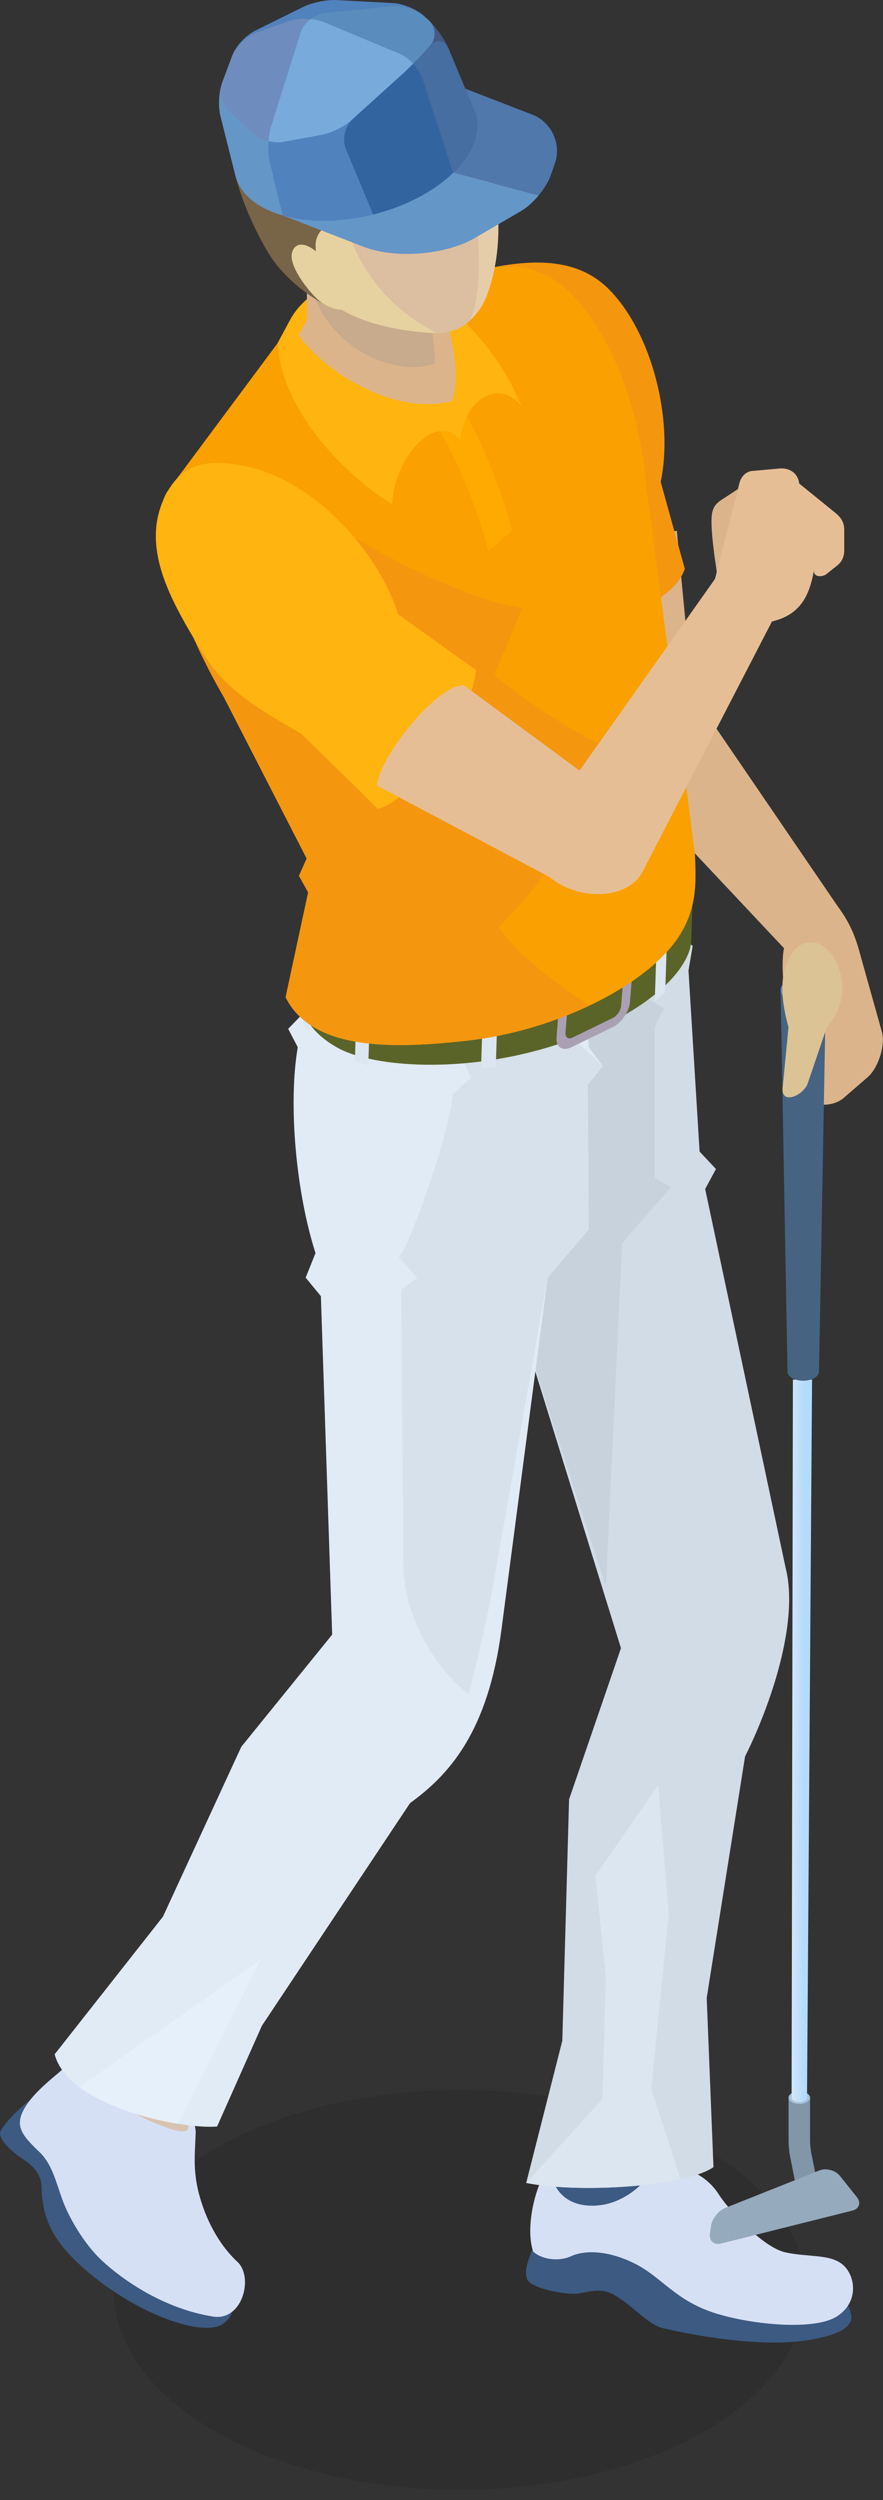 <?xml version="1.0" encoding="UTF-8"?>
<svg xmlns="http://www.w3.org/2000/svg" xmlns:xlink="http://www.w3.org/1999/xlink" id="_レイヤー_1" data-name="レイヤー_1" version="1.1" viewBox="0 0 90 254.824">
  <rect x="0" y="0" width="90" height="254.824" fill="#333333" stroke="none"/>
  <defs>
    <linearGradient id="_名称未設定グラデーション_770" data-name="名称未設定グラデーション 770" x1="80.685" y1="177.436" x2="82.768" y2="177.436" gradientUnits="userSpaceOnUse">
      <stop offset="0" stop-color="#d2e6f9"></stop>
      <stop offset=".587" stop-color="#b4dcfa"></stop>
    </linearGradient>
  </defs>
  <path d="M11.573,233.4c0-5.626,3.95-10.719,10.335-14.405,6.385-3.687,15.207-5.967,24.951-5.967,9.744,0,18.565,2.28,24.951,5.967,6.385,3.687,10.335,8.78,10.335,14.405,0,5.626-3.95,10.719-10.335,14.405-6.385,3.687-15.207,5.967-24.951,5.967-9.744,0-18.565-2.28-24.951-5.967-6.385-3.687-10.335-8.78-10.335-14.405Z" opacity=".1"></path>
  <path d="M83.552,223.735l-.867-4.311c-.064-.325-.121-.9-.121-1.231v-4.393h-2.189v4.393c0,.47.072,1.198.164,1.659l.853,4.279c.032.172.181.306.397.383.216.077.499.097.797.043.298-.055.555-.174.73-.323.175-.149.267-.327.236-.499Z" fill="#8296aa"></path>
  <path d="M82.564,213.8c0-.174-.122-.332-.321-.447s-.472-.185-.774-.185-.576.071-.774.185-.321.272-.321.447c0,.174.122.332.321.447s.472.185.774.185.576-.071.774-.185.321-.272.321-.447Z" fill="#a7c3dc"></path>
  <path d="M80.816,140.618l-.131,73.182c0,.125.088.238.23.32s.338.133.555.133c.217,0,.413-.051.555-.133.142-.082.23-.195.23-.32l.514-73.182h-1.952Z" fill="url(#_名称未設定グラデーション_770)"></path>
  <path d="M86.146,234.44l-31.191-6.331c-.684.88-1.402,2.824-1.344,3.563s.164.913.861,1.257c.887.438,2.596.821,3.907.863,1.31.042,2.542-.83,4.258.137,1.852,1.043,3.401,3.009,4.892,3.354,6.591,1.524,11.682,1.699,14.467,1.285,2.718-.404,4.377-1.007,4.739-2.061.16-.465-.198-1.482-.589-2.068Z" fill="#3c5a82"></path>
  <path d="M85.933,230.853c-1.275-1.134-3.473-.767-5.861-1.281-2.388-.514-5.974-4.564-6.805-5.902-.831-1.338-2.51-2.676-4.316-2.571l-12.85-.605c-1.63,2.27-2.561,6.557-1.764,8.987.795.763,2.533,1.092,3.864.479,1.331-.613,3.709-.646,6.506.756,2.797,1.401,4.139,3.822,8.361,5.105,3.844,1.169,10.027,1.716,12.26.258,2.233-1.458,1.88-4.093.605-5.227Z" fill="#d6e0f5"></path>
  <path d="M56.102,220.495c-.07,2.184,1.184,3.973,3.47,4.265,2.286.292,4.257-.683,5.722-2.056.735-.689,1.273-1.353,3.658-1.604l-12.85-.605Z" fill="#3c5a82"></path>
  <path d="M66.998,214.725c-.338,3.705.12,4.758,1.953,6.374-1.986.592-9.835.804-12.85-.605l1.246-4.769,9.65-1.001Z" fill="#d7c3af"></path>
  <path d="M68.584,94.737l2.017,1.675-.426,2.517,1.132,18.444,1.668,1.779-1.101,2.035,8.193,38.573c1.432,5.568-1.597,14.206-4.127,19.265l-3.909,24.607.69,17.248c-2.825,1.98-13.601,2.707-19.088,1.61l3.68-14.488.69-24.607,5.289-15.408-10.668-34.456-8.668-2.773,6.263-30.17,18.365-5.852Z" fill="#d2dce6"></path>
  <polygon points="63.415 126.696 68.394 121.005 66.735 120.057 66.735 104.647 67.683 102.75 65.549 101.565 65.786 95.875 50.219 100.588 43.956 130.759 52.625 133.531 61.756 161.665 63.415 126.696" fill="#c8d2dc"></polygon>
  <path d="M85.61,221.774c-.463-.581-1.407-.831-2.098-.556l-9.606,3.829c-.69.275-1.338,1.103-1.439,1.839l-.106.773c-.101.736.406,1.191,1.126,1.01l13.376-3.353c.721-.181.931-.804.468-1.385l-1.721-2.157Z" fill="#96aabe"></path>
  <path d="M89.912,105.263l-2.415-8.624c-.575-1.955-1.265-3.105-2.185-4.369l-14.749-21.616-1.579-16.559-11.499,2.53,4.819,21.285,17.603,18.73c-.46,2.53.16,8.166,2.779,9.368l-2.191,4.992,2.176,1.463c.934.166,2.096.316,3.196-.451l2.61-2.255c.87-.752,1.773-2.903,1.433-4.493Z" fill="#dcb48c"></path>
  <path d="M3.517,213.701l20.123,21.413c.051.852-.279,1.238-.825,1.675-2.14,1.711-10.157-1.397-15.329-6.581-2.243-2.248-3.188-4.349-3.251-7.288-.028-1.32-.859-2.19-1.996-2.921-.785-.505-2.189-1.691-2.239-2.542-.033-.556,1.917-2.64,3.517-3.755Z" fill="#3c5a82"></path>
  <path d="M19.941,217.481c-.058,1.853-.313,3.652.342,6.136.634,2.402,1.907,5.053,3.913,6.912,1.673,1.551.544,6.075-2.503,5.581-5.035-.816-9.168-3.723-11.275-5.676-2.006-1.86-3.516-4.703-4.067-6.251-.675-1.898-1.081-3.641-2.314-4.825-1.917-1.841-2.781-2.823-1.157-5.059,1.372-1.889,3.639-3.276,4.445-4.333s3.363-1.094,7.803,1.707c2.972,1.875,4.931,4.148,4.813,5.808Z" fill="#d6e0f5"></path>
  <path d="M20.68,210.846c-1.804,2.341-2.34,3.314-1.56,5.58.477,1.386-1.486.692-3.093.059-4.342-1.713-8.279-5.475-8.049-6.099.218-.592,1.093-.898,2.122-1.865.748-.703,1.307-1.358,1.872-2.405l8.708,4.731Z" fill="#d7c3af"></path>
  <path d="M59.613,101.811l.416,4.96,1.435,1.887-1.557,1.906.101,14.729-4.185,4.927-4.724,35.972c-1.375,10.304-5.285,14.674-9.3,17.581l-15.103,22.693-4.569,10.275c-3.78.306-15.178-2.07-16.558-7.359l11.039-14.028,7.989-17.32,9.259-11.427-1.15-34.496-1.55-1.891,1.001-2.499c-1.981-6.189-2.802-15.151-1.809-20.986l-.975-1.872,2.38-2.454,27.86-.599Z" fill="#e1ebf5"></path>
  <path d="M47.057,107.729l.948,2.134-1.897,1.66c0,3.082-4.267,15.41-5.453,16.596l1.897,2.134-1.66,1.185.237,28.45c.237,5.69,3.793,10.669,6.638,12.802.711-2.845,1.66-6.638,2.371-10.432l5.685-32.038,4.185-4.927-.101-14.729,1.557-1.906-3.108-2.904-11.299,1.975Z" fill="#d7e1eb"></path>
  <path d="M83.476,139.8c0,.256-.18.487-.47.655s-.691.271-1.134.271-.844-.104-1.134-.271-.47-.399-.47-.655l-.706-38.881h4.621s-.706,38.881-.706,38.881Z" fill="#466482"></path>
  <path d="M84.182,100.919c0-.368-.259-.702-.677-.943s-.996-.391-1.634-.391-1.216.149-1.634.391-.677.575-.677.943c0,.368.259.702.677.943s.996.391,1.634.391,1.216-.149,1.634-.391.677-.575.677-.943Z" fill="#648cb4"></path>
  <path d="M62.118,29.538c-3.078-3.135-7.512-3.357-13.436-1.948l5.493,36.361c5.324.689,14.195-1.768,15.623-5.973l-2.457-8.871c1.339-6.273-.889-15.154-5.224-19.569Z" fill="#f5960f"></path>
  <path d="M70.599,91.224l-.136,4.603c-.068,2.302-2.777,5.892-9.365,8.942-10.719,4.963-22.606,4.31-26.692,2.023-2.516-1.409-3.669-3.176-3.751-5.029l-.313-4.754,40.257-5.786Z" fill="#5a6428"></path>
  <polygon points="50.531 108.767 49.033 108.833 49.218 103.087 50.716 103.02 50.531 108.767" fill="#dce6f0"></polygon>
  <polygon points="37.537 108.579 36.169 108.19 36.354 102.443 37.722 102.832 37.537 108.579" fill="#dce6f0"></polygon>
  <polygon points="31.546 105.28 30.886 104.338 31.071 98.592 31.731 99.533 31.546 105.28" fill="#dce6f0"></polygon>
  <polygon points="67.803 101.154 66.739 102.04 66.924 96.294 67.987 95.408 67.803 101.154" fill="#dce6f0"></polygon>
  <path d="M56.726,105.727c-.079.988.589,1.448,1.484,1.022l4.23-2.056c.895-.426,1.691-1.582,1.77-2.57l.215-2.694c.079-.988-.589-1.448-1.484-1.022l-4.23,2.056c-.895.426-1.691,1.582-1.77,2.57l-.215,2.694Z" fill="#aaa0b4"></path>
  <path d="M57.635,105.258c-.038.48.286.703.721.496l4.091-1.99c.435-.207.822-.768.86-1.248l.209-2.617c.038-.48-.286-.703-.721-.496l-4.091,1.99c-.435.207-.822.768-.86,1.248l-.209,2.617Z" fill="#5a6428"></path>
  <path d="M70.838,87.166l-1.224-9.615.619-1.638-1.109-1.678-3.266-24.833c-.889-9.859-4.77-17.057-8.356-20.124-2.598-2.222-5.634-2.517-8.82-1.688l-18.221,4.475-13.266,17.841c-2.617,3.336,1.483,14.078,5.622,21.15l8.442,16.45-.787,1.761.936,1.686-2.298,10.688c2.777,5.634,11.562,5.195,18.435,4.436,9.169-1.013,18.425-5.671,21.637-10.608,1.888-2.902,1.773-5.544,1.653-8.301Z" fill="#faa000"></path>
  <path d="M47.2,41.797c1.088,1.434,4.16,8.462,4.993,12.284l-2.416,2.091c-.833-3.821-3.905-10.85-4.993-12.284l2.416-2.091Z" fill="#fa0"></path>
  <path d="M37.276,27.97c-3.139.297-6.205,2.008-7.636,4.494l-1.324,2.472c.26,7.088,7.392,13.945,11.662,16.46.169-4.624,4.353-9.548,6.956-6.547.397-4.327,4.137-6.256,6.246-3.398-2.199-5.388-5.922-9.199-9.17-11.394-2.041-1.379-4.87-2.263-6.734-2.087Z" fill="#ffb40f"></path>
  <path d="M46.095,40.88c-6.099,1.564-13.261-3.222-15.658-6.743l.863-1.535-.08-10.858,11.731,1.112,1.178,6.722c1.659,2.436,2.966,8.541,1.967,11.302Z" fill="#dcb48c"></path>
  <path d="M43.96,32.564l.421,4.434c-3.188,1.533-12.46-.865-13.408-11.063l12.41,1.227.576,5.403Z" fill="#c8aa8c"></path>
  <path d="M35.195,5.075c5.762-.96,9.03,1.468,11.058,4.054,1.45,1.849,2.477,4.483,3.433,6.911.561,1.425.789,2.654.94,4.044.423,3.878.044,6.769-.718,9.218-.513,1.649-1.173,2.591-1.955,3.322-.87.813-2.044,1.398-3.799,1.316-3.507-.166-8.673-1.136-11.074-3.755-3.191-3.479-4.82-7.012-5.791-10.414-1.612-5.651.022-13.383,7.905-14.696Z" fill="#e6cdaa"></path>
  <path d="M27.29,19.771c-1.42-4.979-.315-11.566,5.357-13.963-.838,4.705,2.008,14.996,2.546,16.861.573,1.986,1.354,3.554,1.872,4.411,1.484,2.45,3.399,4.663,7.385,6.86-.099-0-.192.005-.295-0-3.507-.165-8.673-1.136-11.074-3.755-3.191-3.479-4.82-7.012-5.791-10.414Z" fill="#e6d2a0"></path>
  <path d="M35.193,22.669c-.538-1.865-3.384-12.157-2.546-16.861.737-.312,1.55-.553,2.446-.71,6.365,1.001,9.895,7.535,11.287,10.362.584,1.186,1.364,3.321,1.703,4.585.706,2.634,1.29,9.434-.193,12.634-.812.736-1.89,1.266-3.44,1.261-3.985-2.197-5.901-4.409-7.385-6.86-.519-.857-1.3-2.425-1.872-4.411Z" fill="#dcbea0"></path>
  <path d="M23.982,17.86l10.726.53c.379,1.095,1.311,2.459,1.643,3.417-1.962.326-4.252,1.306-4.183,3.276.069,1.969.684,4.906,1.677,6.299-2.242-.946-5.001-3.181-6.396-5.445-1.112-1.805-2.675-4.914-3.467-8.077Z" fill="#786446"></path>
  <path d="M29.776,25.71c.358-1.177,1.591-.934,2.748.197l2.725,5.659c-1.4.102-2.508-.617-3.277-1.449-1.072-1.16-2.554-3.231-2.196-4.407Z" fill="#e6d2a0"></path>
  <path d="M56.155,17.818l.409-1.185c.679-1.968-.358-4.195-2.306-4.949l-10.582-4.097-7.579,7.345,18.802,4.986c.559-.674,1.024-1.429,1.255-2.099Z" fill="#5078aa"></path>
  <path d="M36.098,14.931l-7.262,7.037,8.221,3.183c3.245,1.257,8.36.849,11.365-.906l4.722-2.758c.59-.345,1.217-.92,1.756-1.57l-18.802-4.986Z" fill="#6496c8"></path>
  <path d="M45.696,4.9c-.375-.899-1.272-2.172-1.993-2.827l-.425-.387c-.772-.702-2.254-1.19-3.293-1.085l-6.89.701c-.503.051-1.019.295-1.456.64.483.047.951.13,1.319.284l7.784,3.254c.963.403,2.015,1.545,2.338,2.538l3.114,9.591c1.899-1.84,2.828-3.957,2.336-5.914l-2.834-6.795Z" fill="#465a82"></path>
  <path d="M27.601,12.98l3.037-9.675c.161-.513.536-.996,1.001-1.363-.78-.075-1.613-.026-2.22.191l-3.32,1.187c-.983.351-2.086,1.439-2.451,2.418l-1.001,2.684c-.341.913-.425,2.433-.188,3.378l1.522,6.061c.492,1.957,2.31,3.383,4.854,4.108l-1.34-5.336c-.254-1.013-.207-2.656.106-3.652Z" fill="#6496c8"></path>
  <path d="M40.742,5.48l-7.784-3.254c-.368-.154-.836-.238-1.319-.284-.465.367-.84.85-1.001,1.363l-3.037,9.675c-.313.996-.36,2.64-.106,3.652l1.34,5.336 0.0 0c.636.181,1.317.318,2.034.409.717.091,1.47.135,2.249.13,1.558-.01,3.223-.217,4.917-.643s3.259-1.03,4.638-1.757c1.378-.727,2.57-1.578,3.52-2.499l-3.114-9.591c-.323-.993-1.374-2.135-2.338-2.538Z" fill="#5082be"></path>
  <path d="M30.639,3.305c.161-.513.536-.996,1.001-1.363h0c-.78-.075-1.613-.026-2.22.191l-3.32,1.187c-.983.351-2.086,1.439-2.451,2.417l-1.001,2.684,1.001-2.684c-0-0.0 0-0.0 0-0l.044-.118c.314-.842,1.183-1.821,2.003-2.309-.819.488-1.689,1.466-2.003,2.309l-1.045,2.802c-.341.913-.039,2.206.671,2.874l2.424,2.282c.399.375,1.004.651,1.628.804.039-.513.108-1.01.231-1.401l3.037-9.675Z" fill="#6e8cbe"></path>
  <path d="M23.693,5.619l-.044.118c.365-.978,1.468-2.066,2.451-2.417l3.32-1.187c.607-.217,1.44-.267,2.22-.191.437-.345.953-.589,1.456-.64l6.89-.701c1.039-.106,2.52.382,3.293,1.085l-.093-.085c-.541-.492-1.456-.94-2.29-1.155-.278-.072-.547-.118-.79-.131L34.291.006c-.243-.013-.52-.003-.812.025-.292.029-.6.076-.904.138-.609.125-1.205.31-1.642.526l-2.165,1.067-2.867,1.413c-.067.033-.137.093-.206.134-.819.488-1.688,1.467-2.003,2.309Z" fill="#5082be"></path>
  <path d="M39.985.601l-6.89.701c-.503.051-1.019.295-1.456.64.227.022.443.049.653.095.241.047.469.107.666.19l7.784,3.254c.47.196.958.572,1.375,1.016.556-.558,1.133-1.169,1.528-1.631l.218-.255c.633-.741.562-1.883-.159-2.538l-.425-.387c-.772-.702-2.254-1.19-3.293-1.085Z" fill="#5a8cbe"></path>
  <path d="M32.777,13.75c.959-.174,2.334-.851,3.057-1.505l5.347-4.843c.272-.246.601-.569.937-.905-.417-.445-.905-.82-1.375-1.016l-7.784-3.254c-.195-.082-.429-.138-.666-.19-.209-.041-.428-.073-.653-.095-.465.367-.84.85-1.001,1.363l-3.037,9.675c-.123.391-.192.888-.231,1.401.487.12.985.17,1.405.094l4.001-.725Z" fill="#78aadc"></path>
  <path d="M42.114,6.493c-.368.37-.73.724-1.027.993l-5.159,4.673c-.774.701-1.078,2.063-.676,3.026l2.785,6.678c3.389-.851,6.259-2.415,8.158-4.256l-3.114-9.591c-.166-.51-.526-1.056-.966-1.525Z" fill="#3264a0"></path>
  <path d="M45.745,5.016c-.402-.964-1.286-1.103-1.964-.309l-.053.062c-.418.488-1.025,1.132-1.614,1.724.44.468.8,1.014.966,1.525l3.114,9.591c1.899-1.84,2.828-3.957,2.336-5.914l-2.785-6.678Z" fill="#466ea0"></path>
  <path d="M80.943,96.869c.981-1.191,3.105-1.38,4.369,1.38.922,2.011.69,4.484-1.035,6.439l-1.955,5.749c-.46,1.265-2.875,2.3-2.53.23l.575-5.979c-.805-2.875-1.035-5.864.575-7.819Z" fill="#dcc396"></path>
  <path d="M69.361,222.111l-2.982-9.236,1.778-17.781-1.067-13.158-6.401,9.246,1.067,10.313-.356,12.447-7.766,8.548c4.129.825,11.25.618,15.727-.379Z" fill="#dce6f0"></path>
  <path d="M18.173,216.469l8.376-16.752-18.438,13.015c2.649,1.973,6.772,3.209,10.062,3.737Z" fill="#e6f0fa"></path>
  <path d="M50.85,94.452c5.453-5.216,10.669-14.225,12.091-17.781-4.03-1.66-9.009-4.979-12.565-7.824l2.845-6.875c-6.638-.948-18.73-7.587-21.337-10.195l-15.463.455c-.422,4.599,2.968,12.964,6.397,18.823l8.442,16.45-.787,1.761.936,1.686-2.298,10.688c2.777,5.634,11.562,5.195,18.435,4.436,4.398-.486,8.808-1.815,12.569-3.607-3.667-2.262-8.107-5.891-9.266-8.016Z" fill="#f5960f"></path>
  <path d="M17.196,49.905c1.483-2.48,3.754-3.245,7.812-2.395,7.417,1.552,13.727,9.14,15.562,15.09l7.947,5.696c-.491,5.067-6.641,13.373-10.004,14.143l-7.816-7.664c-6.727-3.795-8.444-5.492-10.669-9.246-2.76-4.657-6.012-10.309-2.833-15.623Z" fill="#ffb40f"></path>
  <path d="M75.644,49.566l-2.135,1.403c-.628.409-.951.882-.983,1.871-.049,1.472.25,3.57.651,6.286l2.467-9.56Z" fill="#dcb48c"></path>
  <path d="M85.393,57.592l-1.243.986c-.585.301-1.337.162-1.165-.557-.461,2.594-1.308,4.605-4.304,5.326l-13.126,25.381c-1.482,3.057-6.64,3.123-9.564.649l-17.564-9.306c.225-2.924,6.099-10.309,8.857-10.218l11.788,8.69,13.802-19.534,2.526-9.902c.223-.649.721-1.07,1.286-1.108l2.832-.253c.877-.053,1.802.398,1.939,1.536l3.777,3.064c.486.427.84.886.814,1.792l0,1.687c.033.694-.099,1.29-.655,1.766Z" fill="#e6be96"></path>
</svg>
